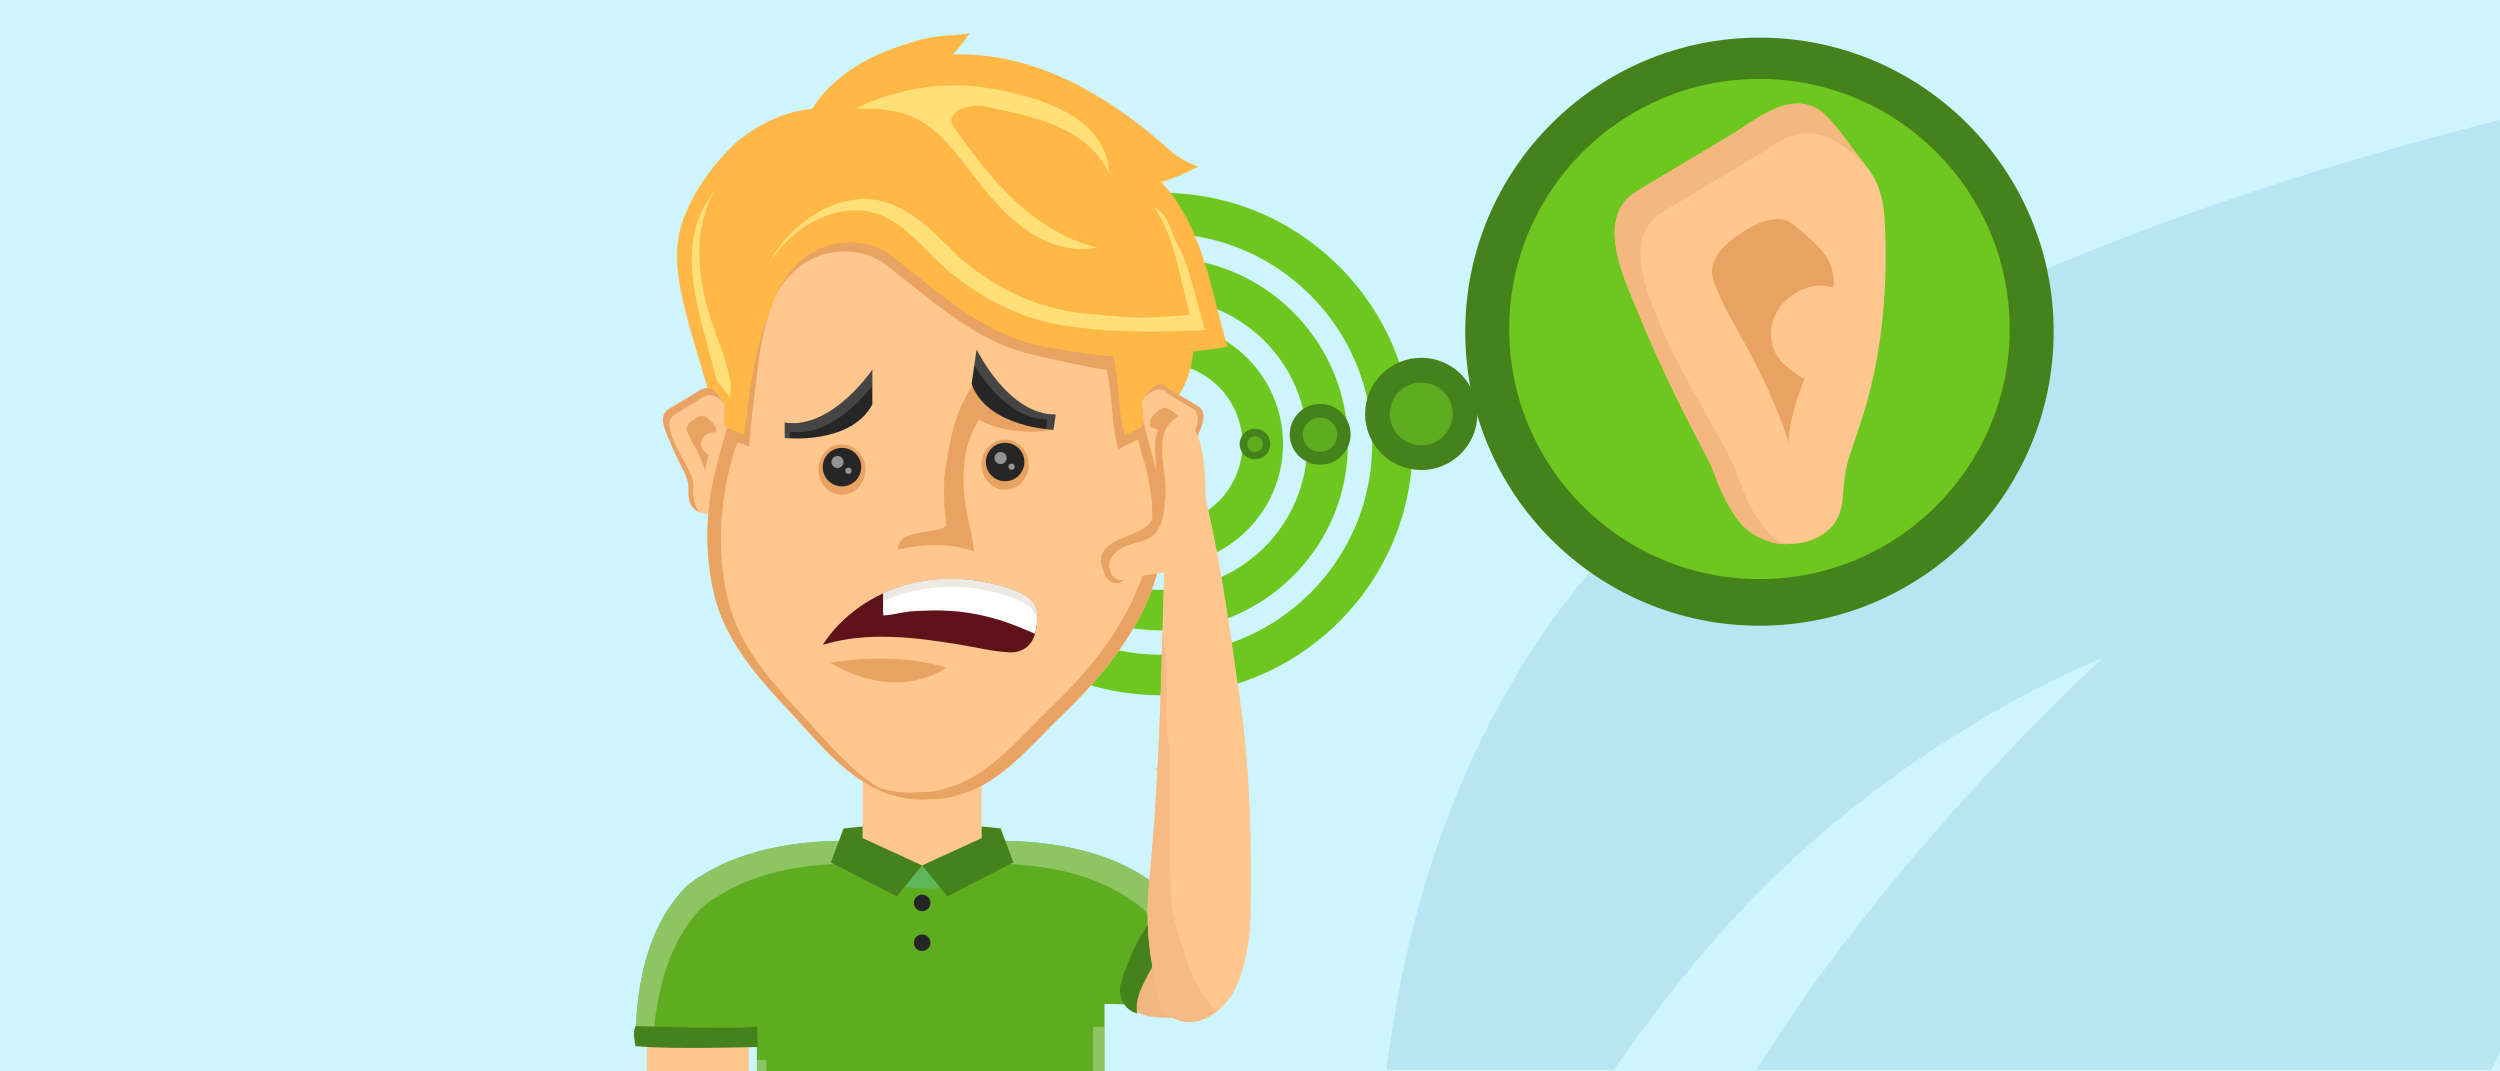 <?xml version="1.0" encoding="utf-8"?>
<!-- Generator: Adobe Illustrator 25.0.0, SVG Export Plug-In . SVG Version: 6.00 Build 0)  -->
<svg version="1.1" xmlns="http://www.w3.org/2000/svg" xmlns:xlink="http://www.w3.org/1999/xlink" x="0px" y="0px" width="350px"
	 height="150px" viewBox="0 0 350 150" enable-background="new 0 0 350 150" xml:space="preserve">
<rect x="0" y="0" width="350" height="150" fill="#808080" stroke="none"/>
<g id="Layer_3">
	<rect x="0" fill="#CEF4FE" width="350" height="149.986"/>
	<path fill="#B8E5F1" d="M350,16.795c-0.091,0.023-0.19,0.049-0.282,0.072c-31.758,7.97-94.436,27.123-124.131,59.748
		c-20.285,22.281-28.579,49.682-31.477,73.169h31.778c4.696-6.624,9.693-13.249,14.989-19.17
		c23.984-27.2,53.562-38.542,53.562-38.542s-29.179,26.497-48.565,57.712h102.928c0.306-0.614,0.611-1.276,0.916-1.917
		c0.094-0.198,0.188-0.402,0.282-0.592V16.795z"/>
	<ellipse fill="#46821C" cx="246.322" cy="46.434" rx="41.19" ry="41.165"/>
	<ellipse fill="#6DC71F" cx="246.322" cy="46.061" rx="35.035" ry="35.014"/>
	<g>
		<path fill="#6DC71F" d="M162.59,79.184c-9.39,0-17.029-7.635-17.029-17.019c0-9.384,7.639-17.018,17.029-17.018
			s17.029,7.635,17.029,17.018C179.619,71.55,171.98,79.184,162.59,79.184z M162.59,50.82c-6.26,0-11.352,5.09-11.352,11.346
			c0,6.256,5.093,11.346,11.352,11.346c6.26,0,11.352-5.09,11.352-11.346C173.943,55.91,168.85,50.82,162.59,50.82z"/>
		<path fill="#6DC71F" d="M162.59,88.26c-6.974,0-13.531-2.714-18.463-7.643c-4.931-4.929-7.647-11.482-7.647-18.452
			c0-6.97,2.716-13.523,7.647-18.452c4.932-4.929,11.489-7.643,18.463-7.643s13.531,2.714,18.463,7.643
			c4.932,4.929,7.648,11.482,7.648,18.452c0,6.97-2.716,13.523-7.648,18.452C176.122,85.546,169.565,88.26,162.59,88.26z
			 M162.59,41.743c-11.268,0-20.434,9.162-20.434,20.422c0,11.261,9.167,20.422,20.434,20.422c11.267,0,20.434-9.161,20.434-20.422
			C183.025,50.905,173.858,41.743,162.59,41.743z"/>
		<path fill="#6DC71F" d="M162.59,97.337c-9.4,0-18.238-3.658-24.885-10.301c-6.647-6.643-10.308-15.475-10.308-24.87
			c0-9.395,3.661-18.227,10.308-24.87c6.647-6.643,15.485-10.301,24.885-10.301c9.4,0,18.238,3.658,24.885,10.301
			c6.647,6.643,10.308,15.475,10.308,24.87c0,9.395-3.66,18.227-10.308,24.87C180.828,93.679,171.99,97.337,162.59,97.337z
			 M162.59,32.667c-16.275,0-29.516,13.233-29.516,29.499c0,16.266,13.241,29.499,29.516,29.499s29.516-13.233,29.516-29.499
			C192.107,45.9,178.866,32.667,162.59,32.667z"/>
	</g>
	<path fill="#5FD4E0" d="M167.221,139.468c-0.163-0.559-0.475-1.014-0.525-1.621c-0.39-2.812-0.969-5.454-1.547-8.179
		c-0.258-1.166-0.658-2.205-1.176-3.131c-0.518-0.927-1.154-1.741-1.884-2.46c-6.936-5.472-16.437-6.628-25-6.324
		c-1.088,0.664-2.04,1.248-2.875,1.761c-0.911,0.645-1.969,1.114-2.958,1.665c-0.549,0.021-1.1,0.013-1.652-0.028
		c-1.044,0.032-2.077-0.048-3.104-0.207c-0.859-0.456-1.746-0.878-2.525-1.43c-0.835-0.513-1.787-1.097-2.875-1.761
		c-7.751-0.275-16.271,0.646-22.962,4.882c0,0-0.493,0.24-1.25,0.847c-0.266,0.193-0.529,0.39-0.789,0.595
		c-0.377,0.371-0.728,0.769-1.052,1.193c-2.602,2.997-5.926,8.993-6.076,20.144l16.997-0.243v4.806c0,0,27.039,0,48.648,0v-9.417
		c0.489,0.001,0.976,0,1.461,0c2.124,0.001,4.407,0.219,6.515-0.055c1.145-0.149,2.215-0.219,3.368-0.189
		C166.696,140.335,167.5,140.427,167.221,139.468z"/>
	<path fill="#5EAC20" d="M167.221,139.468c-0.163-0.559-0.475-1.014-0.525-1.621c-0.39-2.812-0.969-5.454-1.547-8.179
		c-0.258-1.166-0.658-2.205-1.176-3.131c-0.518-0.927-1.154-1.741-1.884-2.46c-6.936-5.472-16.437-6.628-25-6.324
		c-1.088,0.664-2.04,1.248-2.875,1.761c-0.911,0.645-1.969,1.114-2.958,1.665c-0.549,0.021-1.1,0.013-1.652-0.028
		c-1.044,0.032-2.077-0.048-3.104-0.207c-0.859-0.456-1.746-0.878-2.525-1.43c-0.835-0.513-1.787-1.097-2.875-1.761
		c-7.751-0.275-16.271,0.646-22.962,4.882c0,0-0.493,0.24-1.25,0.847c-0.266,0.193-0.529,0.39-0.789,0.595
		c-0.377,0.371-0.728,0.769-1.052,1.193c-2.602,2.997-5.926,8.993-6.076,20.144l16.997-0.243v4.806c0,0,27.824,0,48.648,0v-9.417
		c0.489,0.001,0.976,0,1.461,0c2.124,0.001,4.407,0.219,6.515-0.055c1.145-0.149,2.215-0.219,3.368-0.189
		C166.696,140.335,167.5,140.427,167.221,139.468z"/>
	<g opacity="0.3">
		<path fill="#FFFFFF" d="M107.294,148.384l-1.324,0.02v1.573c0,0,0.662,0,1.324,0V148.384z"/>
		<path fill="#FFFFFF" d="M134.684,119.225c-0.16,0.098-0.317,0.195-0.469,0.288c-0.04,0.028-0.081,0.054-0.121,0.081h0.59V119.225z
			"/>
		<path fill="#FFFFFF" d="M167.221,139.468c-0.163-0.559-0.475-1.014-0.525-1.621c-0.39-2.812-0.969-5.454-1.547-8.179
			c-0.258-1.166-0.658-2.205-1.176-3.131c-0.518-0.927-1.154-1.741-1.884-2.46c-6.363-5.021-14.886-6.408-22.862-6.368v3.213
			c7.306,0.045,15.025,1.495,20.832,6.368c0.686,0.719,1.284,1.533,1.772,2.46c0.487,0.927,0.863,1.965,1.106,3.132
			c0.497,2.491,0.993,4.915,1.355,7.461c0.549-0.032,1.1-0.041,1.671-0.026C166.696,140.335,167.5,140.427,167.221,139.468z"/>
		<path fill="#5FD4E0" d="M131.257,121.179c-0.549,0.021-1.1,0.013-1.652-0.028c-1.044,0.032-2.077-0.048-3.104-0.207
			c-0.218-0.116-0.438-0.229-0.657-0.344v3.138c0.251,0.14,0.504,0.278,0.754,0.419c0.965,0.159,1.937,0.24,2.919,0.207
			c0.519,0.04,1.037,0.048,1.553,0.028c0.481-0.285,0.978-0.548,1.466-0.825v-3.065
			C132.108,120.725,131.676,120.945,131.257,121.179z"/>
		<path fill="#FFFFFF" d="M118.656,117.708c-7.062-0.003-14.523,1.132-20.517,4.927c0,0-0.493,0.24-1.25,0.847
			c-0.266,0.193-0.529,0.39-0.789,0.595c-0.377,0.371-0.728,0.769-1.052,1.193c-2.602,2.997-5.926,8.993-6.076,20.144l2.472-0.035
			c0.639-9.092,3.383-14.204,5.58-16.896c0.304-0.425,0.635-0.822,0.989-1.193c0.244-0.205,0.491-0.402,0.741-0.595
			c0.712-0.607,1.175-0.847,1.175-0.847c5.475-3.687,12.254-4.863,18.725-4.924V117.708z"/>
		<path fill="#FFFFFF" d="M154.409,143.773c-0.455,0-0.914,0.001-1.373,0v6.204c0.792,0,0.945,0,1.583,0v-6.203
			C154.549,143.774,154.478,143.773,154.409,143.773z"/>
	</g>
	<path fill="#FFC68D" d="M90.566,144.355V150c0,0,11.023-0.023,14.242-0.023v-4.539C104.808,145.438,92.434,142.717,90.566,144.355z
		"/>
	<g>
		<path fill="#F2B681" d="M169.369,139.209c0.534-0.203,1.342,0.352,1.191,0.554c-2.02,2.877-5.757,2.927-8.989,2.624
			c-1.666-0.151-3.131-0.908-4.191-2.322c-0.354-0.454-0.455-1.06-0.101-1.514c1.313-1.716,2.222-3.482,2.475-5.703
			c0.353-2.927,2.929-4.694,5.151-6.51c0.454-0.353,1.313-0.707,1.464-0.202c0.909,3.129-0.353,6.359-0.05,9.589
			c0.101,1.514,1.666,2.17,2.742,3.086C169.176,138.939,169.278,139.071,169.369,139.209z"/>
	</g>
	<g>
		<path fill="#FFC68D" d="M166.128,44.644c0.762-0.029,1.472,0.13,2.131,0.476c0.596,0.194,1.123,0.508,1.579,0.941
			c-0.153-0.568-0.318-1.135-0.524-1.693c-0.204-0.526-0.437-1.044-0.714-1.55c-0.579-1.156-2.603-0.145-3.471,0.867
			c-0.379,0.43-0.722,0.878-1.019,1.349C164.758,44.798,165.449,44.675,166.128,44.644z"/>
	</g>
	<g>
		<path fill="#E8A262" d="M162.44,107.737c0.011,0,0.022,0.001,0.034,0.002c0.42-0.306,0.839-0.614,1.254-0.927
			c0.389-0.307,0.773-0.619,1.153-0.938c-1.054,0.622-2.116,1.233-3.153,1.854C161.966,107.729,162.203,107.731,162.44,107.737z"/>
	</g>
	<path fill="#FFFFFF" d="M100.99,122.445"/>
	<path fill="#46821C" d="M191.155,57.138c0.448-4.316,4.311-7.452,8.63-7.005c4.319,0.447,7.457,4.309,7.009,8.625
		c-0.448,4.316-4.311,7.452-8.63,7.005C193.845,65.316,190.707,61.454,191.155,57.138z"/>
	<path fill="#5EAC20" d="M194.599,57.495c0.25-2.415,2.412-4.169,4.828-3.919c2.416,0.25,4.172,2.411,3.921,4.825
		c-0.25,2.415-2.412,4.169-4.828,3.919C196.105,62.07,194.349,59.909,194.599,57.495z"/>
	<path fill="#46821C" d="M173.563,61.944c0.122-1.178,1.177-2.035,2.356-1.913c1.179,0.122,2.036,1.177,1.914,2.355
		c-0.122,1.178-1.177,2.035-2.356,1.913C174.298,64.177,173.441,63.123,173.563,61.944z"/>
	<path fill="#5EAC20" d="M174.604,62.052c0.063-0.604,0.603-1.043,1.208-0.98c0.604,0.063,1.044,0.603,0.981,1.207
		s-0.603,1.043-1.208,0.98C174.98,63.197,174.541,62.656,174.604,62.052z"/>
	<ellipse transform="matrix(1 -0.003 0.003 1 -0.163 0.497)" fill="#46821C" cx="184.803" cy="60.862" rx="4.26" ry="4.257"/>
	<path fill="#5EAC20" d="M182.419,60.615c0.136-1.316,1.315-2.272,2.631-2.136c1.317,0.136,2.274,1.314,2.137,2.63
		c-0.136,1.316-1.315,2.272-2.631,2.136C183.239,63.109,182.283,61.931,182.419,60.615z"/>
	<g>
		<g>
			<path fill="#FFB746" d="M99.699,56.587c-1.167-4.228-2.551-8.395-3.64-12.645c-1.159-4.523-2.033-9.004-0.297-13.501
				c1.532-3.968,4.146-7.471,7.193-10.41c0.51-0.431,1.037-0.84,1.579-1.224c3.795-2.69,8.339-4.176,13.108-3.503
				c3.478,0.561,6.957,2.467,8.303,5.943c1.01,2.691,1.234,7.065-1.907,7.738c-6.844,1.458-13.689,4.71-13.753,12.326
				c-0.198,0.953-0.416,1.885-0.659,2.801c-0.972,3.665-2.342,7.083-4.208,10.46c-0.142,0.407-0.305,0.809-0.43,1.222
				c-0.165,0.549-0.334,1.16-0.645,1.632c-0.267,0.404-0.824,3.057-1.685,2.052c-0.245-0.286-0.187-0.737-0.166-1.093
				c0.022-0.359,0.256-0.768,0.079-1.14c-0.156-0.325-0.752-0.587-1.091-0.66C100.984,56.477,100.533,56.463,99.699,56.587z"/>
		</g>
	</g>
	<g>
		<g>
			<g>
				<path fill="#FFC68D" d="M102.256,57.215c-0.842-0.46-1.414-1.57-2.051-2.272c-0.186-0.205-0.384-0.413-0.641-0.516
					c-0.989-0.398-1.971,0.474-2.762,0.949c-0.996,0.598-1.994,1.193-2.993,1.787c-0.243,0.144-0.493,0.294-0.664,0.519
					c-0.788,1.033,0.076,2.762,0.49,3.777c0.44,1.079,0.936,2.134,1.444,3.183c0.711,1.467,1.423,2.44,1.324,4.132
					c-0.084,1.424,0.381,2.595,1.832,3.062c0.238,0.076,0.495,0.125,0.736,0.059c0.991-0.271,1.343-3.205,1.511-3.994
					c0.65-3.046,1.109-6.134,1.561-9.214C102.115,58.198,102.186,57.707,102.256,57.215z"/>
			</g>
		</g>
		<g>
			<g>
				<path fill="#E8A262" d="M100.06,59.6c-0.286-0.473-0.845-0.906-1.207-1.19c-0.541-0.424-1.443,0.1-1.913,0.449
					c-0.461,0.342-0.968,0.835-0.759,1.457c0.324,0.963,0.912,1.829,1.374,2.73c0.479,0.934,0.91,1.896,1.212,2.903
					c-0.098-0.326,0.088-0.917,0.165-1.24c0.095-0.398,0.244-0.774,0.392-1.154c0.275-0.702,0.578-1.414,0.79-2.138
					C100.28,60.852,100.383,60.13,100.06,59.6z"/>
			</g>
		</g>
		<g>
			<g>
				<g>
					<path fill="#FFC68D" d="M99.308,63.394c-0.063-0.06-0.138-0.095-0.213-0.139c-0.563-0.333-0.847-0.957-0.575-1.588
						c0.241-0.56,0.798-0.859,1.384-0.871c0.109-0.002,0.204,0.017,0.303,0.059c0.13,0.055,0.267,0.136,0.379,0.222
						c0.068,0.052,0.161,0.123,0.209,0.196c0.022,0.033,0.01,0.084,0.01,0.122c0,0.059,0.007,0.116-0.004,0.175
						c-0.023,0.132-0.095,0.258-0.15,0.379c-0.054,0.118-0.129,0.216-0.192,0.328c-0.049,0.086-0.081,0.175-0.141,0.255
						c-0.049,0.065-0.086,0.135-0.131,0.201c-0.038,0.056-0.076,0.115-0.117,0.169C100.044,62.934,99.979,62.975,99.308,63.394z"/>
				</g>
			</g>
			<g>
				<g>
					<g>
						<path fill="#FFC68D" d="M99.45,63.152c-0.533-0.396-1.046-0.869-0.558-1.568c0.173-0.248,0.434-0.406,0.728-0.472
							c0.231-0.052,0.79-0.004,0.904,0.282c0.106,0.263-0.465,1.086-0.637,1.282c-0.127,0.145-0.503,0.34-0.72,0.476
							c-0.305,0.191-0.024,0.676,0.283,0.484c0.251-0.157,0.566-0.299,0.783-0.505c0.203-0.193,0.331-0.475,0.468-0.714
							c0.189-0.329,0.434-0.685,0.386-1.086c-0.043-0.36-0.462-0.613-0.773-0.733c-0.781-0.301-1.736,0.227-2.051,0.961
							c-0.163,0.38-0.168,0.807,0.001,1.185c0.192,0.429,0.542,0.626,0.902,0.893C99.456,63.852,99.736,63.365,99.45,63.152z"/>
					</g>
				</g>
			</g>
		</g>
	</g>
	<g>
		<g>
			<path fill="#E8A262" d="M97.045,68.875c0.1-1.692-0.082-1.902-0.793-3.369c-0.508-1.048-1.302-2.26-1.742-3.339
				c-0.414-1.015-1.278-2.744-0.49-3.777c0.172-0.225,0.421-0.375,0.664-0.519c0.999-0.594,1.997-1.189,2.994-1.787
				c0.764-0.459,1.887-1.656,3.8,0.5c-0.045-0.053-1.228-1.59-1.273-1.64c-0.186-0.205-0.384-0.413-0.641-0.516
				c-0.989-0.398-1.971,0.474-2.762,0.949c-0.996,0.598-1.994,1.193-2.993,1.787c-0.243,0.144-0.493,0.294-0.664,0.519
				c-0.788,1.033,0.076,2.762,0.49,3.777c0.44,1.079,0.936,2.134,1.444,3.183c0.711,1.467,1.423,2.44,1.324,4.132
				c-0.075,1.273,0.289,2.343,1.404,2.89C97.373,71.091,96.995,69.724,97.045,68.875z"/>
		</g>
	</g>
	<g>
		<g>
			<path fill="#FFC68D" d="M263.566,28.349c-0.171-0.894-0.42-1.755-0.775-2.581c-0.354-0.825-0.818-1.62-1.415-2.375
				c-0.342-0.432-0.686-0.86-1.023-1.295c-1.35-1.74-2.595-3.605-3.906-5.05c-0.766-0.844-1.58-1.7-2.638-2.126
				c-4.071-1.637-8.116,1.951-11.373,3.908c-4.103,2.462-8.213,4.914-12.327,7.358c-1.002,0.595-2.029,1.212-2.735,2.139
				c-3.244,4.255,0.313,11.375,2.02,15.554c1.36,3.332,2.848,6.61,4.39,9.861c0.514,1.084,1.034,2.165,1.557,3.244
				c2.384,4.658,4.859,9.15,6.879,13.994c1.161,2.675,3.686,4.643,6.615,5.047c2.777,0.404,5.757-0.202,7.676-2.372
				c0.96-1.085,1.3-2.397,1.466-3.769c0.15-2.236,0.352-4.457,1.109-6.526c0.372-1.06,0.729-2.121,1.068-3.184
				c3.275-9.383,4.235-19.426,3.704-29.333C263.809,29.983,263.719,29.151,263.566,28.349z"/>
		</g>
	</g>
	<g>
		<g>
			<path fill="#E8A262" d="M255.847,36.222c-1.177-1.949-3.48-3.73-4.972-4.898c-2.228-1.745-5.943,0.413-7.876,1.848
				c-1.898,1.409-3.988,3.439-3.127,6c1.333,3.966,3.754,7.531,5.656,11.243c0.985,1.923,1.922,3.875,2.768,5.865
				c0.423,0.995,0.824,1.999,1.201,3.009c0.378,1.011,0.736,2.023,1.067,3.024c-0.428-1.304,0.319-3.721,0.637-5.05
				c0.393-1.64,1.003-3.186,1.616-4.752c1.132-2.892,2.379-5.821,3.255-8.803C256.756,41.379,257.177,38.405,255.847,36.222z"/>
		</g>
	</g>
	<g>
		<g>
			<g>
				<path fill="#FFC68D" d="M252.752,51.847c-0.261-0.249-0.568-0.392-0.876-0.575c-2.317-1.371-3.49-3.94-2.369-6.541
					c0.993-2.304,3.286-3.539,5.698-3.588c0.448-0.009,0.839,0.069,1.248,0.242c0.534,0.226,1.099,0.559,1.559,0.916
					c0.279,0.216,0.664,0.507,0.859,0.806c0.089,0.136,0.04,0.346,0.041,0.501c0.001,0.244,0.027,0.476-0.015,0.721
					c-0.093,0.542-0.39,1.063-0.616,1.561c-0.221,0.488-0.531,0.891-0.79,1.35c-0.2,0.354-0.333,0.72-0.581,1.05
					c-0.2,0.266-0.354,0.554-0.541,0.829c-0.156,0.23-0.314,0.474-0.483,0.696C255.785,49.951,255.515,50.118,252.752,51.847z"/>
			</g>
		</g>
		<g>
			<g>
				<g>
					<path fill="#FFC68D" d="M253.335,50.85c-2.194-1.63-4.307-3.58-2.299-6.459c0.712-1.021,1.787-1.672,2.996-1.944
						c0.952-0.215,3.252-0.016,3.725,1.162c0.435,1.083-1.916,4.473-2.621,5.281c-0.522,0.599-2.072,1.401-2.966,1.961
						c-1.257,0.787-0.099,2.785,1.166,1.994c1.034-0.647,2.33-1.23,3.225-2.08c0.835-0.794,1.362-1.955,1.929-2.94
						c0.779-1.354,1.788-2.822,1.591-4.473c-0.177-1.482-1.901-2.526-3.182-3.02c-3.215-1.24-7.15,0.934-8.447,3.956
						c-0.671,1.564-0.694,3.323,0.005,4.882c0.792,1.766,2.233,2.577,3.713,3.676C253.363,53.731,254.516,51.728,253.335,50.85z"/>
				</g>
			</g>
		</g>
	</g>
	<g>
		<g>
			<path fill="#F4B77F" d="M245.326,71.406c-1.139-2.09-1.846-4.361-2.755-6.532c-0.354-0.756-0.808-1.513-1.164-2.271
				c-0.321-0.608-0.65-1.21-0.981-1.811c-0.663-1.202-1.34-2.396-2.004-3.597c-0.631-1.143-1.293-2.31-1.945-3.481
				c-1.305-2.342-2.575-4.7-3.482-6.921c-1.706-4.179-5.264-11.299-2.02-15.554c0.707-0.927,1.734-1.544,2.736-2.139
				c4.114-2.444,8.224-4.896,12.327-7.358c2.989-1.797,7.311-6.335,14.492,0.828c0.299,0.299,0.617,0.653,0.893,0.924
				c-0.368-0.507-0.752-1.001-1.135-1.497c-1.512-1.955-3.719-4.814-3.843-4.95c-0.766-0.844-1.58-1.701-2.638-2.126
				c-4.071-1.637-8.116,1.951-11.373,3.908c-4.103,2.462-8.213,4.914-12.327,7.358c-1.002,0.595-2.029,1.212-2.735,2.139
				c-3.244,4.255,0.313,11.375,2.02,15.554c1.36,3.332,2.848,6.61,4.39,9.862c0.514,1.084,1.034,2.165,1.557,3.244
				c1.015,2.077,2.117,4.086,3.166,6.126c0.35,0.68,0.694,1.363,1.027,2.055c0.229,0.607,0.468,1.242,0.725,1.886
				c0.779,2.14,1.951,4.522,3.591,6.3c0.328,0.356,0.675,0.687,1.041,0.987c1.571,1.182,3.44,1.989,5.409,1.838
				c-2.323-0.404-3.585-2.624-4.779-4.428C245.453,71.638,245.389,71.523,245.326,71.406z"/>
		</g>
	</g>
	<g>
		<g>
			<path fill="#FFB746" d="M162.992,57.895c7.722-7.604,3.01-18.93-1.412-26.965c-0.461-0.943-0.932-1.863-1.402-2.75
				c-0.409-0.781-0.834-1.55-1.271-2.306c-0.437-0.756-0.885-1.499-1.341-2.228c-0.552-0.66-1.179-1.276-1.928-1.836
				c-0.924-0.77-1.884-1.428-2.875-1.999c-2.973-1.692-6.229-2.627-9.898-2.105c-1.167,0.277-2.331,0.738-3.484,1.411
				c-0.729,0.449-1.367,1.023-1.893,1.684c-1.578,1.982-2.146,4.736-1.136,7.175c0.673,1.458,2.244,2.355,3.703,2.579
				c0.823,0.075,1.658,0.196,2.484,0.374c1.687,0.249,3.21,0.926,4.524,1.897c0.657,0.486,1.261,1.045,1.806,1.664
				c0.526,0.662,1.199,1.223,1.536,2.008c0.365,0.995,0.703,1.996,1.028,2.998c2.451,6.983,4.134,14.384,8.061,20.776
				c0.673-0.897,0-2.691,1.673-2.532C161.691,57.699,162.156,57.729,162.992,57.895z"/>
		</g>
	</g>
	<g>
		<g>
			<path fill="#3D1414" d="M124.937,98.158c0.176,0.049,0.347,0.104,0.511,0.167C125.284,98.261,125.113,98.206,124.937,98.158z"/>
		</g>
	</g>
	<g>
		<g>
			<path fill="#3D1414" d="M124.669,98.089c-0.09-0.021-0.182-0.042-0.274-0.061c-0.277-0.058-0.56-0.108-0.843-0.158
				c0.283,0.05,0.566,0.1,0.843,0.158C124.487,98.047,124.579,98.068,124.669,98.089z"/>
		</g>
	</g>
	<g>
		<g>
			<path fill="#3D1414" d="M126.722,99.325c0.037,0.051,0.072,0.103,0.105,0.156C126.793,99.428,126.759,99.376,126.722,99.325z"/>
		</g>
	</g>
	<g>
		<g>
			<path fill="#3D1414" d="M126.108,97.407c-0.138,0.003-0.276,0.006-0.414,0.008c-0.229,0.008-0.458,0.012-0.688,0.013
				c0.23-0.001,0.46-0.005,0.688-0.013C125.832,97.414,125.97,97.411,126.108,97.407z"/>
		</g>
	</g>
	<g>
		<g>
			<path fill="#3D1414" d="M121.135,97.162L121.135,97.162c0.712,0.401,1.567,0.557,2.417,0.708
				C122.702,97.719,121.847,97.563,121.135,97.162z"/>
		</g>
	</g>
	<g>
		<g>
			<path fill="#FFC68D" d="M108.773,39.831c-1.455,5.077-3.699,9.787-5.245,14.796c-0.262,0.889-0.528,1.778-0.8,2.666
				c-0.472,1.285-0.915,2.605-1.319,3.95c-0.404,1.348-0.766,2.723-1.075,4.121c-1.613,5.92-1.747,12.301-0.25,18.213
				c1.556,6.147,5.918,11.175,10.163,15.686c4.107,4.364,8.173,9.775,13.99,11.821c0.96,0.338,1.96,0.594,3.003,0.755
				c0.879,0.096,1.783,0.122,2.711,0.072c0.861-0.014,1.722-0.07,2.574-0.167c0.834-0.191,1.657-0.422,2.467-0.691
				c5.458-1.813,9.596-6.999,13.625-10.861c9.822-9.415,17.663-21.242,12.962-35.395c-0.316-1.266-0.651-2.521-0.984-3.764
				c-0.222-0.829-0.443-1.652-0.657-2.468c-0.892-4.013-2.463-7.826-3.024-11.863c-1.122-7.962-4.264-16.597-13.02-17.968
				c-1.002-0.229-2.027-0.438-3.07-0.625c-9.383-1.673-20.315-1.694-27.845,4.453c-0.478,0.494-0.926,1.021-1.338,1.573
				c-0.824,1.104-1.507,2.307-2.007,3.569C109.32,38.394,109.037,39.105,108.773,39.831z"/>
		</g>
	</g>
	<g>
		<g>
			<path fill="#FFC68D" d="M108.773,39.831c-1.455,5.077-3.699,9.787-5.245,14.796c-0.262,0.889-0.528,1.778-0.8,2.666
				c-0.472,1.285-0.915,2.605-1.319,3.95c-0.404,1.348-0.766,2.723-1.075,4.121c-1.613,5.92-1.747,12.301-0.25,18.213
				c1.556,6.147,5.918,11.175,10.163,15.686c4.107,4.364,8.173,9.775,13.99,11.821c0.96,0.338,1.96,0.594,3.003,0.755
				c0.879,0.096,1.783,0.122,2.711,0.072c0.861-0.014,1.722-0.07,2.574-0.167c0.834-0.191,1.657-0.422,2.467-0.691
				c5.458-1.813,9.596-6.999,13.625-10.861c9.822-9.415,17.663-21.242,12.962-35.395c-0.316-1.266-0.651-2.521-0.984-3.764
				c-0.222-0.829-0.443-1.652-0.657-2.468c-0.892-4.013-2.463-7.826-3.024-11.863c-1.122-7.962-4.264-16.597-13.02-17.968
				c-1.002-0.229-2.027-0.438-3.07-0.625c-9.383-1.673-20.315-1.694-27.845,4.453c-0.478,0.494-0.926,1.021-1.338,1.573
				c-0.824,1.104-1.507,2.307-2.007,3.569C109.32,38.394,109.037,39.105,108.773,39.831z"/>
		</g>
	</g>
	<g>
		<g>
			<path fill="#E8A262" d="M116.238,92.791c0,0,8.528-1.682,16.214,0.673C132.452,93.464,126,98.51,116.238,92.791z"/>
		</g>
	</g>
	<rect x="120.767" y="101.856" fill="#FFC68D" width="16.657" height="19.184"/>
	<g>
		<g>
			<ellipse fill="#E8A262" cx="140.718" cy="65.052" rx="3.294" ry="3.52"/>
		</g>
	</g>
	<g>
		<g>
			<path fill="#FFC68D" d="M159.045,56.795c0.842-0.46,1.414-1.57,2.051-2.272c0.186-0.205,0.384-0.413,0.641-0.516
				c0.989-0.398,1.971,0.474,2.762,0.949c0.996,0.598,1.994,1.193,2.994,1.787c0.243,0.144,0.493,0.294,0.664,0.519
				c0.788,1.033-0.076,2.762-0.49,3.777c-0.44,1.079-0.936,2.134-1.444,3.183c-0.711,1.467-1.423,2.44-1.324,4.132
				c0.084,1.424-0.381,2.595-1.832,3.062c-0.238,0.076-0.495,0.125-0.736,0.059c-0.991-0.271-1.343-3.205-1.511-3.994
				c-0.65-3.046-1.109-6.134-1.561-9.214C159.186,57.777,159.115,57.286,159.045,56.795z"/>
		</g>
	</g>
	<g>
		<g>
			<path fill="#E8A262" d="M168.156,57.262c-0.172-0.225-0.421-0.375-0.664-0.519c-0.999-0.594-1.997-1.189-2.994-1.787
				c-0.208-0.125-0.428-0.277-0.659-0.426c-0.077-0.05-0.155-0.101-0.238-0.151c-0.083-0.081-0.169-0.152-0.256-0.212
				c-1.186-0.931-2.463,0.28-3.011,1.337c0.045-0.087,0.175-0.173,0.249-0.236c0.097-0.083,0.198-0.161,0.303-0.233
				c0.217-0.15,0.45-0.278,0.696-0.373c0.455-0.176,0.991-0.241,1.43,0.016c0.152,0.089,0.264,0.221,0.4,0.328
				c0.152,0.119,0.315,0.227,0.476,0.335c0.908,0.609,1.884,1.121,2.823,1.682c0.243,0.144,0.493,0.294,0.664,0.519
				c0.788,1.033-0.076,2.762-0.49,3.777c-0.44,1.079-0.936,2.134-1.444,3.183c-0.711,1.467-1.423,2.44-1.323,4.132
				c0.073,1.246-0.274,2.298-1.333,2.855c0.096-0.016,0.191-0.041,0.283-0.071c1.451-0.467,1.916-1.638,1.832-3.062
				c-0.1-1.692,0.613-2.666,1.324-4.132c0.508-1.048,1.004-2.104,1.444-3.183C168.08,60.024,168.944,58.295,168.156,57.262z"/>
		</g>
	</g>
	<g>
		<g>
			<path fill="#E8A262" d="M161.266,58.37c0.31-0.458,0.891-0.861,1.267-1.126c0.562-0.395,1.436,0.175,1.887,0.547
				c0.443,0.365,0.924,0.884,0.683,1.494c-0.373,0.945-1.005,1.779-1.513,2.656c-0.526,0.908-1.007,1.847-1.361,2.837
				c0.115-0.321-0.04-0.921-0.101-1.247c-0.075-0.403-0.203-0.785-0.332-1.173c-0.238-0.715-0.504-1.442-0.679-2.176
				C160.981,59.609,160.916,58.883,161.266,58.37z"/>
		</g>
	</g>
	<g>
		<g>
			<g>
				<path fill="#FFC68D" d="M161.797,62.688c0.058-0.065,0.13-0.106,0.201-0.156c0.534-0.377,0.768-1.022,0.445-1.63
					c-0.285-0.538-0.865-0.792-1.45-0.757c-0.109,0.007-0.202,0.033-0.297,0.083c-0.125,0.065-0.255,0.157-0.359,0.252
					c-0.063,0.058-0.151,0.136-0.192,0.212c-0.019,0.035-0.003,0.084,0,0.122c0.005,0.059,0.003,0.116,0.018,0.174
					c0.033,0.129,0.115,0.249,0.18,0.366c0.063,0.114,0.146,0.205,0.218,0.311c0.055,0.082,0.095,0.168,0.161,0.243
					c0.054,0.061,0.097,0.127,0.147,0.19c0.042,0.053,0.085,0.109,0.13,0.159C161.026,62.289,161.094,62.324,161.797,62.688z"/>
			</g>
		</g>
		<g>
			<g>
				<g>
					<path fill="#FFC68D" d="M161.636,62.458c0.499-0.437,0.972-0.951,0.43-1.608c-0.192-0.233-0.465-0.37-0.763-0.412
						c-0.235-0.033-0.787,0.06-0.879,0.354c-0.084,0.271,0.551,1.045,0.738,1.227c0.138,0.135,0.529,0.299,0.757,0.417
						c0.32,0.166,0.079,0.672-0.243,0.505c-0.263-0.136-0.588-0.252-0.821-0.44c-0.218-0.176-0.368-0.446-0.524-0.674
						c-0.215-0.312-0.488-0.648-0.473-1.052c0.014-0.362,0.411-0.649,0.711-0.793c0.754-0.363,1.749,0.086,2.122,0.792
						c0.193,0.366,0.233,0.791,0.094,1.182c-0.157,0.443-0.49,0.667-0.827,0.962C161.686,63.156,161.368,62.694,161.636,62.458z"/>
				</g>
			</g>
		</g>
	</g>
	<g>
		<g>
			<path fill="#E8A262" d="M114.58,65.743c0-1.944,1.475-3.52,3.294-3.52c1.819,0,3.294,1.576,3.294,3.52
				c0,1.944-1.475,3.52-3.294,3.52C116.055,69.263,114.58,67.687,114.58,65.743z"/>
		</g>
	</g>
	<g>
		<g>
			<path fill="#E8A262" d="M112.139,99.926c-4.245-4.511-8.607-9.539-10.163-15.686c-0.343-1.355-0.6-2.734-0.774-4.127
				c-0.058-0.464-0.106-0.93-0.146-1.396c-0.229-3.015-0.174-6.055,0.299-9.092c0.054-0.406,0.115-0.811,0.183-1.214
				c0.339-2.016,0.845-4.008,1.503-5.981c0.102-0.253,0.204-0.409,0.302-0.394c0.052-0.077,0.442,0.065,0.84,0.216
				c0.397,0.15,0.628,0.294,0.711,0.25c0.002-0.29,0.049-0.572,0.081-0.949c0.216-2.596,0.48-5.093,0.82-7.653
				c0.071-0.565,0.144-1.129,0.219-1.695c0.022-0.208,0.044-0.416,0.068-0.624c0.071-0.624,0.151-1.247,0.242-1.871
				c0.477-3.192,1.361-6.398,2.523-9.438c-2.212,2.819-3.54,6.246-4.389,9.714c-0.144,0.558-0.284,1.118-0.423,1.678
				c-0.139,0.559-0.277,1.117-0.42,1.673c-0.15,0.658-0.294,1.304-0.445,1.946c-0.143,0.631-0.294,1.258-0.46,1.876
				c-0.113,0.434-0.223,0.867-0.332,1.32c-0.108,0.352-0.241,0.698-0.425,1.029c-0.187,0.575-0.369,1.154-0.544,1.736
				c-0.134,0.449-0.264,0.902-0.389,1.357c-0.063,0.228-0.124,0.456-0.184,0.685c-0.617,2.357-1.225,4.678-1.5,7.098
				c-0.043,0.339-0.082,0.679-0.116,1.019c-0.407,4.083-0.133,8.232,0.864,12.174c1.556,6.147,5.918,11.175,10.163,15.686
				c4.107,4.364,8.173,9.775,13.99,11.821c0.327,0.115,0.659,0.22,0.996,0.316C119.888,109.138,116.031,104.062,112.139,99.926z"/>
		</g>
	</g>
	<g>
		<g>
			<path fill="#E8A262" d="M160.593,61.033c-0.222-0.829-0.443-1.652-0.657-2.468c-0.348-1.567-0.8-3.104-1.255-4.635h-0.277v-0.936
				c-0.155-0.527-0.309-1.053-0.456-1.581c-0.005-0.066-0.011-0.133-0.021-0.199c0.159-0.002,0.318-0.005,0.477-0.009v-5.732h11.509
				c-1.809-7.077-3.455-14.39-9.042-19.695c-4.376-4.121-9.951-4.899-15.536-4.787c-1.862,0.037-3.725,0.173-5.545,0.317
				c-9.399,0.611-19.463,3.464-26.938,9.46c0.165,0.403,0.075,0.91-0.237,1.219c-0.513,0.508-1.083,0.955-1.597,1.462
				c-0.143,0.141-0.283,0.286-0.416,0.437c-0.02,0.023-0.198,0.2-0.189,0.223c0.099-0.131,0.114-0.149,0.043-0.056
				c-0.027,0.037-0.054,0.074-0.08,0.112c-0.003,0.005-0.006,0.009-0.009,0.014c0.129,0.317,0.107,0.699-0.051,1.012
				c-0.118,0.233-0.23,0.468-0.335,0.707c-0.019,0.044-0.038,0.088-0.057,0.132c-0.006,0.014-0.014,0.033-0.023,0.057
				c-0.037,0.092-0.074,0.183-0.11,0.275c-0.182,0.463-0.347,0.931-0.507,1.402c-0.32,0.943-0.616,1.894-0.964,2.827
				c-0.604,1.617-1.361,3.142-2.35,4.546v2.693c0.607-2.06,1.358-4.074,2.3-6.02c0.33-0.614,0.691-1.199,1.088-1.753
				c0.595-0.83,1.27-1.595,2.042-2.272c3.467-3.147,9.077-3.484,12.668-0.68c6.171,4.71,11.557,9.868,18.769,12.079
				c2.212,0.697,10.504,2.42,11.287,2.475c0.225,0.016,0.585,0.098,0.811,0.111c0.867,3.684,0.599,7.493,1.641,11.138
				c0.771-0.481,1.973-1.004,2.757-1.373c0.256,0.961,0.348,1.317,0.592,2.291c4.702,14.154-3.14,25.98-12.962,35.395
				c-4.029,3.862-8.167,9.048-13.625,10.861c-0.81,0.269-1.633,0.5-2.467,0.691c-0.852,0.097-1.713,0.153-2.574,0.167
				c-0.928,0.05-1.832,0.024-2.711-0.072c-1.044-0.162-2.043-0.418-3.003-0.756c-0.717-0.252-1.407-0.556-2.075-0.902
				c1.166,0.764,2.401,1.408,3.728,1.874c0.96,0.338,1.96,0.594,3.003,0.755c0.879,0.096,1.783,0.122,2.711,0.072
				c0.861-0.014,1.722-0.07,2.574-0.167c0.834-0.191,1.657-0.422,2.467-0.691c5.458-1.813,9.596-6.999,13.625-10.861
				c9.822-9.415,17.663-21.242,12.962-35.395C161.261,63.53,160.926,62.276,160.593,61.033z"/>
		</g>
	</g>
	<g>
		<g>
			<path fill="#5F121A" d="M115.178,90.277c2.696-4.154,7.053-7.136,11.835-8.433c4.781-1.297,9.948-0.953,14.623,0.685
				c1.138,0.399,2.38,0.96,3.092,1.981c0.732,1.052,0.496,3.157,0.141,4.339c-0.495,1.652-1.848,2.563-3.569,2.478
				c-2.295-0.113-4.652-0.706-6.919-1.078C128.006,89.202,121.355,88.385,115.178,90.277z"/>
		</g>
	</g>
	<g>
		<g>
			<path fill="#E8A262" d="M136.772,58.643c0,0,4.377,2.658,10.716,1.526l-1.571-1.526l-6.452-1.4l-0.561-0.674
				C138.904,56.569,136.043,56.96,136.772,58.643z"/>
		</g>
	</g>
	<g>
		<g>
			<path fill="#E8A262" d="M139.131,53.37c-0.62-0.5-1.294-1.397-2.079-0.5c-3.366,3.925-4.152,8.971-4.82,13.831
				c-0.047,0.66-0.074,1.316-0.079,1.973c-0.005,0.657,0.013,1.315,0.054,1.974c0.03,0.479,0.073,0.957,0.13,1.428
				c0.001,0.529,0.338,1.427,0.001,1.651c-2.132,1.233-6.508,0.224-6.62,3.252c3.478-0.897,7.181-1.009,10.66,0.224
				c-0.224-1.346-0.337-2.691-0.745-3.991c-0.107-0.459-0.204-0.923-0.29-1.391c-0.28-1.519-0.443-3.07-0.453-4.611
				c-0.005-0.77,0.029-1.54,0.106-2.306c0.26-4.073,2.616-7.325,5.085-10.352c0-0.112-0.224-0.336-0.305-0.406
				C139.664,53.794,139.435,53.463,139.131,53.37z"/>
		</g>
	</g>
	<g>
		<g>
			<path fill="#FFFFFF" d="M123.671,86.169c1.032-0.048,2.032-0.32,3.051-0.476c1.077-0.164,2.189-0.181,3.277-0.216
				c3.879-0.125,7.578,0.443,11.229,1.761c1.245,0.45,2.466,0.957,3.675,1.491c0.335-1.199,0.533-3.201-0.175-4.219
				c-0.711-1.022-1.953-1.583-3.092-1.981c-4.675-1.638-9.842-1.982-14.623-0.685c-1.151,0.312-2.276,0.723-3.361,1.223
				C123.676,84.101,123.549,85.139,123.671,86.169z"/>
		</g>
	</g>
	<g>
		<g>
			<path fill="#EDE9E4" d="M123.628,85.625c0.014-0.484,0.036-0.969,0.025-1.453c1.084-0.5,2.21-0.911,3.361-1.223
				c4.781-1.297,9.948-0.953,14.623,0.685c1.138,0.399,2.38,0.96,3.092,1.981c0.268,0.385,0.406,0.912,0.456,1.482
				c0.072-0.957-0.019-1.96-0.456-2.587c-0.711-1.022-1.953-1.583-3.092-1.981c-4.675-1.638-9.842-1.982-14.623-0.685
				c-1.151,0.312-2.276,0.723-3.361,1.223C123.672,83.919,123.589,84.774,123.628,85.625z"/>
		</g>
	</g>
	<g>
		<g>
			<path fill="#262626" d="M122.129,51.749c0,0-5.722,8.467-12.268,7.401v2.168c0,0,9.182,1.028,12.268-4.691V51.749z"/>
		</g>
	</g>
	<g opacity="0.15">
		<g>
			<path fill="#FBFBFB" d="M110.622,60.412c5.123,0.834,9.741-4.171,11.507-6.386v-2.278c0,0-5.722,8.467-12.268,7.401v2.168
				c0,0,0.281,0.031,0.761,0.053V60.412z"/>
		</g>
	</g>
	<g>
		<g>
			<path fill="#262626" d="M136.727,48.934c0,0,4.443,9.202,11.073,9.09l-0.312,2.145c0,0-9.235-0.304-11.464-6.408L136.727,48.934z
				"/>
		</g>
	</g>
	<g opacity="0.15">
		<g>
			<path fill="#FBFBFB" d="M136.727,48.934l-0.323,2.22c1.602,2.619,5.305,7.616,10.202,7.533l-0.202,1.389
				c0.672,0.079,1.085,0.093,1.085,0.093l0.312-2.145C141.17,58.136,136.727,48.934,136.727,48.934z"/>
		</g>
	</g>
	<g>
		<g>
			<path fill="#FFB746" d="M171.836,48.497c-2.468-8.298-3.478-17.606-10.211-23.998c-4.376-4.121-9.951-4.899-15.536-4.787
				c-1.862,0.037-3.725,0.173-5.545,0.317c-10.112,0.657-20.996,3.909-28.595,10.88c-0.475,0.496-0.92,1.018-1.324,1.57
				c-0.419,0.663-0.882,1.331-1.239,2.03c-0.062,0.739-0.173,1.459-0.323,2.165c-0.151,0.705-0.342,1.395-0.565,2.073
				c-1.405,4.255-3.986,8.067-5.893,12.217c-0.561,1.458-0.558,3.166-0.993,4.745c-0.125,0.613-0.122,1.199-0.185,1.814
				c-0.063,0.614-0.083,1.231-0.037,1.852c0.112,0.673,1.875,1.009,2.773,1.57c0.092-0.903,0.201-1.607,0.326-2.416
				c0.697-6.218,1.819-12.386,4.536-17.998c0.33-0.614,0.691-1.199,1.088-1.753c0.595-0.83,1.27-1.595,2.042-2.272
				c3.467-3.147,9.077-3.484,12.668-0.68c6.171,4.71,11.557,9.868,18.769,12.079c2.212,0.697,8.486,1.606,9.265,1.703
				c0.779,0.097,1.561,0.172,2.344,0.227c0.225,0.016,0.451,0.029,0.677,0.041c0.867,3.684,0.555,7.425,1.597,11.069
				c0.898-0.561,2.469-0.897,2.581-1.57c0.224-3.028-1.122-5.943-1.346-9.083c0-0.119-0.009-0.238-0.027-0.356
				c0.409-0.005,0.818-0.015,1.227-0.032C160.923,49.861,171.92,48.778,171.836,48.497z"/>
		</g>
	</g>
	<g>
		<g>
			<circle fill="#262626" cx="140.718" cy="64.682" r="2.695"/>
		</g>
	</g>
	<g>
		<g>
			<circle fill="#262626" cx="117.874" cy="65.395" r="2.695"/>
		</g>
	</g>
	<g>
		<g>
			<path fill="#FFDF77" d="M165.201,34.841c-1.271-1.86-1.353-4.667-3.584-5.823c2.974,4.541,3.553,9.991,4.957,15.027
				c-0.537,0.041-1.074,0.103-1.616,0.158c-0.542,0.054-1.088,0.101-1.643,0.112c-0.545,0.032-1.089,0.059-1.628,0.083
				c-0.539,0.025-1.074,0.048-1.601,0.071c-0.538-0.01-1.079-0.026-1.622-0.049c-0.543-0.023-1.087-0.052-1.633-0.089
				c-0.546-0.036-1.092-0.08-1.639-0.131c-0.547-0.051-1.094-0.109-1.641-0.175c-5.69-0.293-11.003-2.086-15.617-5.214
				c-0.577-0.391-1.143-0.803-1.698-1.232c-0.677-0.571-1.396-1.069-2.059-1.677c-3.871-3.814-8.13-8.457-13.934-8.022
				c-0.637,0.046-1.267,0.147-1.887,0.295c-2.481,0.59-4.796,1.922-6.737,3.651c-0.364,0.324-0.715,0.663-1.049,1.011
				c-1.225,1.241-2.221,2.623-2.94,4.171c0.83-1.437,1.936-2.764,3.186-3.852c0.347-0.311,0.707-0.608,1.083-0.889
				c0.377-0.281,0.768-0.546,1.171-0.792c1.612-0.985,3.416-1.675,5.254-1.924c0.612-0.083,1.228-0.116,1.842-0.093
				c5.33,0.199,8.538,4.842,12.243,8.159c0.885,0.774,1.77,1.437,2.652,2.074c0.586,0.426,1.185,0.835,1.796,1.223
				c4.277,2.721,9.136,4.493,14.296,4.953c0.768,0.103,1.538,0.188,2.308,0.256c0.843,0.079,1.687,0.141,2.532,0.187
				c2.641,0.145,5.289,0.141,7.937,0.082c0.53-0.012,1.059-0.026,1.589-0.042c1.056-0.078,2.13,0.005,3.204-0.16
				c-0.124-0.413-0.248-0.826-0.372-1.239c-0.117-0.413-0.233-0.826-0.349-1.239c-0.766-2.559-1.262-5.201-2.296-7.708
				C165.548,35.622,165.38,35.233,165.201,34.841z"/>
		</g>
	</g>
	<g>
		<g opacity="0.5">
			<g>
				<path fill="#FFFFFF" d="M116.401,64.68c0-0.467,0.379-0.846,0.847-0.846c0.468,0,0.847,0.379,0.847,0.846
					c0,0.467-0.379,0.846-0.847,0.846C116.78,65.526,116.401,65.147,116.401,64.68z"/>
			</g>
		</g>
		<g opacity="0.5">
			<g>
				<circle fill="#FFFFFF" cx="118.787" cy="65.905" r="0.446"/>
			</g>
		</g>
	</g>
	<g>
		<g opacity="0.5">
			<g>
				<path fill="#FFFFFF" d="M139.239,64.12c0-0.467,0.379-0.846,0.847-0.846c0.468,0,0.847,0.379,0.847,0.846
					s-0.379,0.846-0.847,0.846C139.618,64.966,139.239,64.588,139.239,64.12z"/>
			</g>
		</g>
		<g opacity="0.5">
			<g>
				<path fill="#FFFFFF" d="M141.179,65.345c0-0.246,0.2-0.445,0.446-0.445c0.246,0,0.446,0.199,0.446,0.445
					c0,0.246-0.2,0.445-0.446,0.445C141.379,65.791,141.179,65.591,141.179,65.345z"/>
			</g>
		</g>
	</g>
	<g>
		<g>
			<path fill="#FFDF77" d="M102.256,53.401c-0.682-3.934-2.758-7.889-3.598-11.799c-0.785-3.655-1.155-7.52-0.108-11.163
				c0.389-1.352,0.976-3.117,1.942-4.177c-6.747,7.407-2.433,17.909-0.331,26.326c0.052,0.221,0.104,0.445,0.206,0.648
				c0.09,0.18,0.217,0.339,0.343,0.496c0.514,0.643,1.028,1.286,1.542,1.929C102.111,54.84,102.432,54.217,102.256,53.401z"/>
		</g>
	</g>
	<g>
		<path fill="#FFB746" d="M113.549,15.612c0.964-0.976,2.001-1.852,3.097-2.631c1.117-0.785,2.29-1.472,3.538-2.069
			c1.325-0.614,2.712-1.152,4.139-1.603c0.714-0.225,1.437-0.429,2.168-0.609c0.731-0.18,1.47-0.337,2.213-0.469
			c1.069-0.25,2.132-0.421,3.187-0.523c1.056-0.101,2.105-0.132,3.146-0.099c11.295,0.272,21.209,6.548,29.272,13.894
			c0.53,0.368,1.076,0.712,1.644,1.02s1.158,0.578,1.777,0.798c-1.68,0.936-3.452,1.661-5.278,2.216
			c-0.914,0.278-1.841,0.513-2.776,0.71c-5.247,1.037-10.782,1.037-16.112,1.199c-0.9,0.008-1.8,0.015-2.704,0.034
			c-0.904,0.019-1.81,0.049-2.723,0.103c-0.644-0.007-1.282-0.026-1.917-0.058c-0.634-0.032-1.265-0.077-1.895-0.138
			c-1.256-0.119-2.509-0.301-3.756-0.55c-1.198-0.269-2.384-0.626-3.555-1.084c-1.17-0.458-2.325-1.016-3.46-1.689
			c-0.651-0.434-1.446-0.434-2.169-0.65c-1.518-0.578-2.531-1.807-3.634-2.899c-0.76-0.839-1.467-1.722-2.23-2.586
			C114.933,17.249,114.279,16.481,113.549,15.612z"/>
	</g>
	<g>
		<path fill="#FFDF77" d="M119.941,15.127c1.084-0.557,2.218-1.028,3.384-1.418c0.583-0.195,1.174-0.37,1.772-0.525
			c4.589-1.362,9.438-1.558,14.118-0.72c0.67,0.12,1.336,0.261,2.004,0.422c6.052,1.314,13.789,4.205,14.078,11.503
			c-3.037-6.865-11.28-8.166-17.851-9.575c-0.631-0.038-1.248-0.005-1.843,0.125c-1.348,0.2-3.156,1.284-2.071,2.802
			c0.813,1.192,1.631,2.34,2.466,3.444s1.686,2.166,2.566,3.187c3.934,4.715,8.923,8.762,14.997,10.279
			c-6.942,1.373-12.654-4.047-16.512-9.145c-0.786-0.964-1.565-1.96-2.36-2.995c-1.808-2.312-3.615-4.408-6.15-5.764
			c-0.587-0.313-1.203-0.575-1.84-0.784c-0.636-0.208-1.294-0.362-1.965-0.458c-0.648-0.123-1.31-0.207-1.979-0.252
			c-0.669-0.045-1.346-0.052-2.025-0.023C120.508,15.206,120.249,15.174,119.941,15.127z"/>
	</g>
	<path fill="#FFC68D" d="M120.301,118.367c0.121,0.543,0.483,0.966,0.966,1.086c1.993,0.603,3.804,1.75,5.797,1.81
		c3.2,0.06,6.521,0,9.54-1.69c0.785-0.483,1.932-0.422,2.536-1.086c0.358-0.313,0.45-0.956,0.18-1.49
		c-0.812,0.18-1.53,0.322-2.133,0.431c-0.763-0.027-1.524-0.044-2.278-0.055c-1.77-0.084-3.543-0.114-5.294-0.121
		c-0.044,0-0.088,0.001-0.132,0.001c-0.044,0-0.088-0.001-0.132-0.001c-1.751,0.007-3.524,0.038-5.294,0.121
		c-0.894,0.013-1.797,0.035-2.703,0.072c-0.208-0.037-0.43-0.078-0.666-0.124C120.372,117.577,120.182,117.921,120.301,118.367z"/>
	<polygon fill="#46821C" points="120.767,117.337 129.095,121.158 125.557,125.488 116.323,120.739 118.095,115.985 
		120.767,115.708 	"/>
	<polygon fill="#46821C" points="137.424,117.337 129.095,121.158 132.634,125.488 141.867,120.739 140.096,115.985 
		137.424,115.708 	"/>
	<path fill="#46821C" d="M164.555,130.052c0,0-2.2,3.29-3.926,6.597c-0.123,0.236-0.244,0.472-0.361,0.705
		c-0.717,1.396-1.378,2.965-1.047,4.533c-1.983-0.495-2.892-2.725-2.21-4.505c0,0,0.06-0.22,0.183-0.603
		c0.613-1.914,2.789-7.904,6.834-10.864C164.028,125.916,172.891,129.287,164.555,130.052z"/>
	<g>
		<path fill="#E8A262" d="M160.526,73.67c-1.8,1.493-5.548,1.677-6.338,4.202c-0.063,0.201-0.088,0.416-0.057,0.65
			c0.158,1.272,0.75,3.021,1.989,3.108c1.064,0.147,1.829-1.165,2.705-1.876c0.205-0.18,0.414-0.352,0.625-0.506
			s0.425-0.292,0.64-0.404c0.979-0.448,1.95-0.231,2.807,0.152c0.463,0.174,0.858,0.479,1.124,0.974
			c0.152,0.104,0.398,0.138,0.562,0.199c0.424,0.1,0.85,0.107,1.252,0.032c0.301-0.056,0.588-0.158,0.849-0.301
			c0.261-0.143,0.496-0.327,0.693-0.547c0.271-0.214,0.452-0.503,0.545-0.813c0.093-0.311,0.097-0.643,0.014-0.947
			c-0.441-2.092-0.745-4.231-0.692-6.386c0.011-0.431,0.035-0.862,0.076-1.294c0.187-0.739,0.348-1.579,0.449-2.456
			c0.05-0.439,0.085-0.887,0.101-1.337c0.085-1.943,0.018-3.869-0.902-5.663c-0.813-1.362-2.782-2.801-3.945-1.628
			c-1.048,1.057-1.354,2.575-1.306,4.017c0.076,2.286,0.404,4.572,0.214,6.861c-0.086,1.041-0.235,2.267-0.754,3.196
			C161.009,73.205,160.785,73.456,160.526,73.67z"/>
	</g>
	<g>
		<path fill="#FFC68D" d="M159.899,75.75c-1.215,0.398-2.571,0.543-3.62,1.488c-0.184,0.166-0.345,0.345-0.479,0.536
			c-0.13,0.159-0.235,0.334-0.315,0.518c-0.08,0.184-0.135,0.378-0.166,0.576c-0.071,0.346-0.043,0.708,0.064,1.042
			c0.054,0.167,0.127,0.327,0.219,0.474c0.351,0.64,0.983,0.894,1.579,0.81c2.218-0.361,4.307-0.989,6.493-1.085
			c0.152,0.043,0.29,0.121,0.422,0.221c0.526,0.4,0.943,1.143,1.701,1.303c0.21,0.049,0.422,0.076,0.631,0.081
			c1.469,0.034,2.798-1.004,2.801-2.608c-0.065-1.342-0.398-2.555-0.462-3.898c-0.063-1.353-0.01-2.701,0.024-4.039
			c0.011-0.446,0.021-0.891,0.023-1.335c-0.014-0.364-0.025-0.731-0.038-1.099c-0.012-0.37-0.025-0.741-0.041-1.115
			c-0.158-3.107-0.301-6.294-2.37-8.83c-0.435-0.477-1.253-0.59-1.801-0.248c-0.827,0.553-1.454,1.466-1.671,2.437
			c-0.491,2.349,0.115,4.6,0.278,7.04c-0.02,0.747,0.053,1.424-0.093,2.072c-0.046,1.353-0.237,2.81-0.933,3.996
			C161.586,75.041,160.78,75.462,159.899,75.75z"/>
	</g>
	<g>
		<path fill="#FFC68D" d="M163.218,72.974c-0.586,16.775-0.637,33.379-2.303,50.235c-0.404,4.189-0.354,8.176,0.505,12.466
			c0.505,2.372,0.303,5.047,2.323,6.51c3.434,2.473,7.878-0.606,9.342-4.138c1.363-3.179,1.919-6.561,1.969-9.993
			c0.151-9.993,0-19.834-1.464-29.978c-1.616-11.254-3.03-22.156-6.009-32.855c-1.767,1.211-2.424,3.331-3.387,5.148
			C163.873,71.174,163.545,72.045,163.218,72.974z"/>
	</g>
	<g>
		<path fill="#FFC68D" d="M173.085,138.047c1.363-3.179,1.919-6.561,1.969-9.993c0.151-9.993,0-19.834-1.464-29.978
			c-1.616-11.254-3.03-22.156-6.009-32.855c-1.767,1.211-2.424,3.331-3.387,5.148c-0.32,0.804-0.648,1.675-0.976,2.605
			c-0.178,5.103-0.307,10.19-0.447,15.274c0.021,0.349,0.057,0.698,0.113,1.047c0.101,0.505,0.051,1.009,0.151,1.565
			c0.556,3.432,0.151,6.813,0.253,10.245c0,0.959,0.252,1.918,0.303,2.877c0,0.151,0.202,0.303,0.202,0.454
			c0.101,6.914-0.101,13.828,0.101,20.743c0.051,1.06,0.202,2.12,0.454,3.179c0.354,1.413,0.707,2.725,1.162,4.138
			c0.808,2.473,1.515,4.895,3.131,7.015c0.564,0.711,1.057,1.458,1.625,2.147C171.499,140.721,172.516,139.419,173.085,138.047z"/>
	</g>
	<g>
		<path fill="#F7BA84" d="M165.51,132.496c-0.455-1.413-0.808-2.725-1.162-4.138c-0.252-1.06-0.404-2.12-0.454-3.179
			c-0.202-6.914,0-13.828-0.101-20.743c0-0.151-0.202-0.303-0.202-0.454c-0.051-0.959-0.303-1.918-0.303-2.877
			c-0.101-3.432,0.303-6.813-0.253-10.245c-0.101-0.555-0.051-1.06-0.151-1.565c-0.057-0.349-0.092-0.698-0.113-1.047
			c-0.32,11.627-0.697,23.233-1.856,34.961c-0.404,4.189-0.354,8.176,0.505,12.466c0.505,2.372,0.303,5.047,2.323,6.51
			c2.101,1.513,4.58,0.948,6.523-0.528c-0.568-0.689-1.062-1.435-1.625-2.147C167.025,137.391,166.318,134.969,165.51,132.496z"/>
	</g>
	<path fill="#46821C" d="M88.985,143.649c0,0,16.395,0.57,16.983,0c0,0,0.229,2.656,0.002,2.931c0,0-12.351,0.372-16.986-0.124
		C88.985,146.457,88.493,144.53,88.985,143.649z"/>
	<path fill="#262626" d="M127.938,126.406c0-0.638,0.518-1.156,1.157-1.156c0.639,0,1.157,0.518,1.157,1.156
		s-0.518,1.156-1.157,1.156C128.456,127.562,127.938,127.045,127.938,126.406z"/>
	<path fill="#262626" d="M127.938,131.98c0-0.638,0.518-1.156,1.157-1.156c0.639,0,1.157,0.518,1.157,1.156
		c0,0.638-0.518,1.156-1.157,1.156C128.456,133.136,127.938,132.618,127.938,131.98z"/>
	<g>
		<path fill="#FFB746" d="M112.885,16.739c2.136-4.564,6.514-7.702,11.028-9.516c0.563-0.229,1.13-0.443,1.697-0.643
			c1.134-0.399,2.268-0.742,3.356-1.047c0.273-0.064,0.541-0.124,0.808-0.183c2.018-0.441,4.001-0.359,5.984-0.689
			c-1.652,2.312-3.553,4.706-6.119,6.118c-0.42,0.159-0.867,0.254-1.334,0.335c-0.561,0.152-1.222,0.152-1.8,0.317
			c-3.965,1.239-7.27,4.211-11.363,5.06C114.501,16.617,113.755,16.707,112.885,16.739z"/>
	</g>
</g>
<g id="Layer_2">
</g>
<g id="Layer_1">
</g>
<g id="Layer_4">
</g>
</svg>
